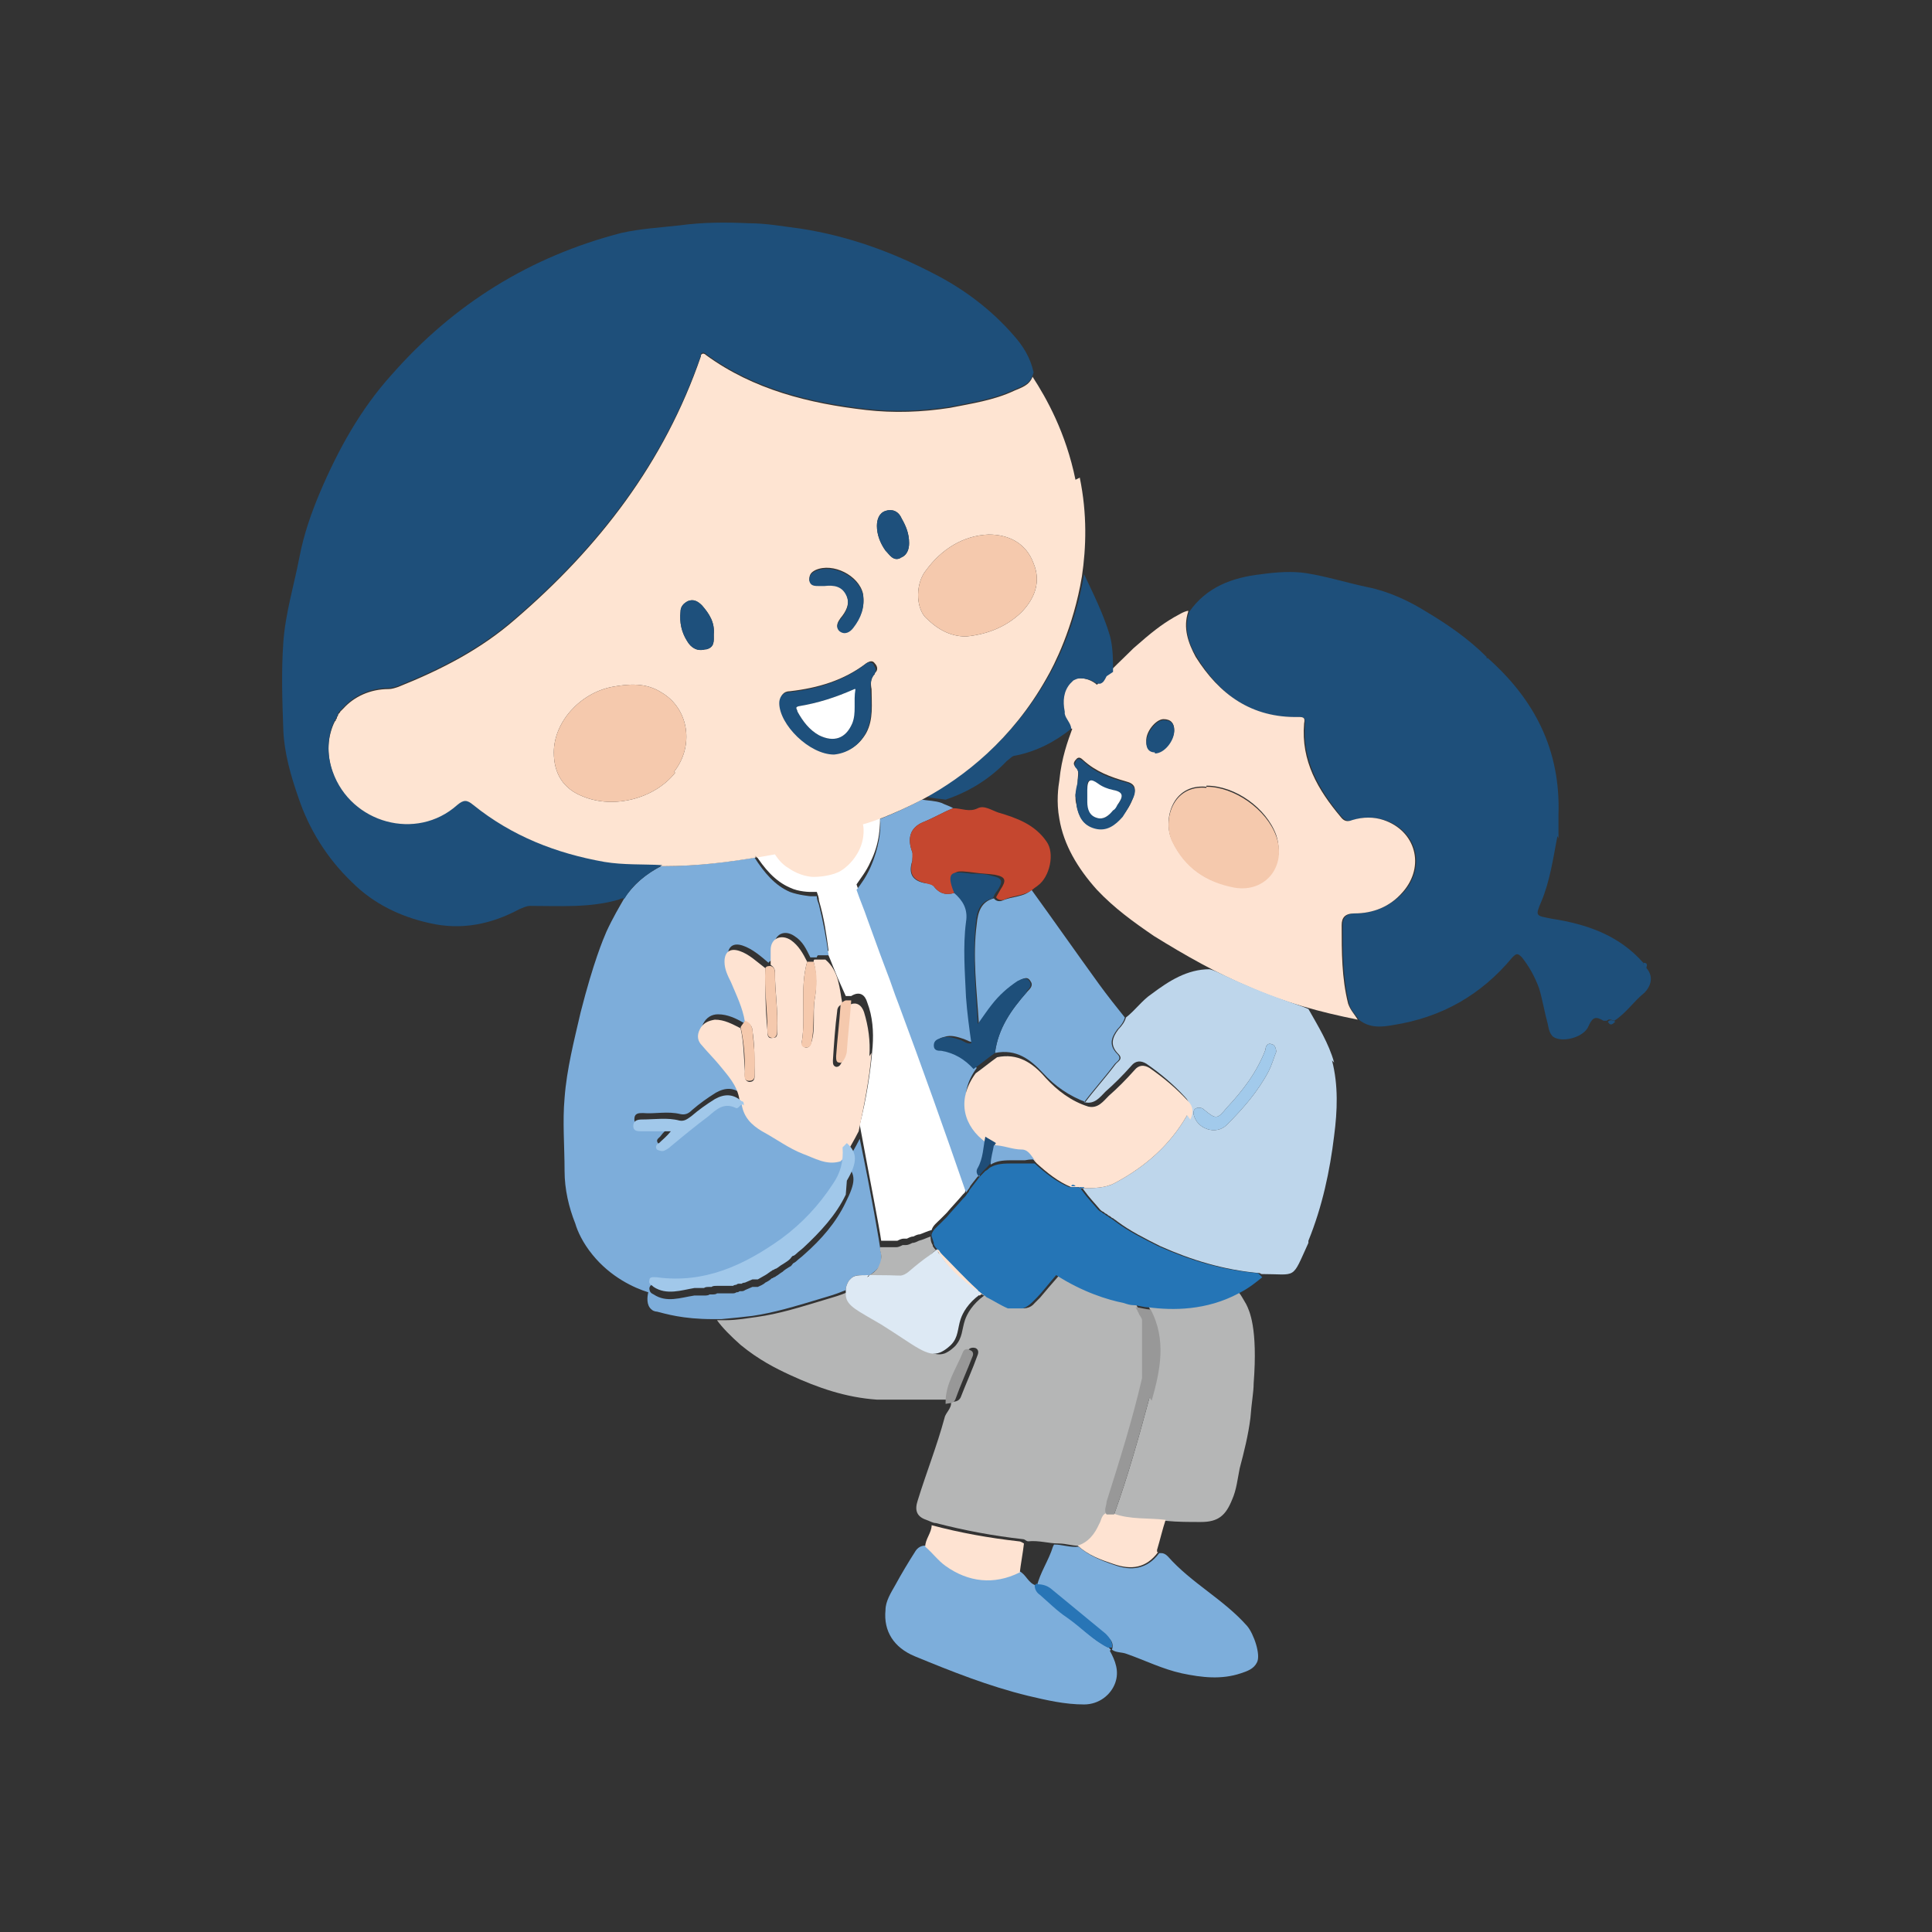 <?xml version="1.0" encoding="UTF-8"?>
<svg id="_レイヤー_1" data-name="レイヤー_1" xmlns="http://www.w3.org/2000/svg" version="1.1" viewBox="0 0 180 180">
  <rect x="0" y="0" width="180" height="180" fill="#333333" stroke="none"/>
  <!-- Generator: Adobe Illustrator 29.1.0, SVG Export Plug-In . SVG Version: 2.1.0 Build 142)  -->
  <defs>
    <style>
      .st0 {
        fill: #dde9f4;
      }

      .st1 {
        fill: #1f4d78;
      }

      .st2 {
        fill: #1e507c;
      }

      .st3 {
        fill: #7dadda;
      }

      .st4 {
        fill: #989898;
      }

      .st5 {
        fill: #fff;
      }

      .st6 {
        fill: #a1c8ea;
      }

      .st7 {
        fill: #a2caeb;
      }

      .st8 {
        fill: #fee3d2;
      }

      .st9 {
        fill: #f1f4f7;
      }

      .st10 {
        fill: #2575b6;
      }

      .st11 {
        fill: #1e4f7a;
      }

      .st12 {
        fill: #2875b6;
      }

      .st13 {
        fill: #bed6eb;
      }

      .st14 {
        fill: #7daedb;
      }

      .st15 {
        fill: #f5c9ad;
      }

      .st16 {
        fill: #c5472f;
      }

      .st17 {
        fill: #fee4d2;
      }

      .st18 {
        fill: #b5b6b6;
      }
    </style>
  </defs>
  <path class="st5" d="M81.9,76.3s0,0,0,0c0,0,0-.2,0-.3,0,0,0,.2,0,.3Z"/>
  <path class="st5" d="M70.2,80s0,0,0,0c0,0,0-.2,0-.2,0,0,0,.1.1.2Z"/>
  <path class="st5" d="M89.9,111.1c0,0-.1.1-.2.2-.5.6-1,1.1-1.5,1.7,0,0,0,0,0,0-.3.3-.5.5-.6.6,0,0,0,0,0,0,0,0,0,0,0,0-.3.3-.7.6-.8,1-.4.1-.8.3-1.1.4-.2,0-.4.1-.6.2-.2,0-.4.1-.6.2,0,0-.2,0-.3,0-.2,0-.4.1-.6.2,0,0-.2,0-.3,0,0,0-.2,0-.3,0,0,0,0,0-.1,0,0,0-.1,0-.2,0,0,0,0,0,0,0,0,0-.2,0-.3,0,0,0-.2,0-.3,0,0,0,0,0,0,0-.2-1.4-1-5.4-2-10.8.6-2.4,1-4.8,1.2-7.3.1-1.4,0-2.8-.5-4.1-.2-.7-.7-1.1-1.5-.6-.2,0-.4,0-.5,0-.3-.7-.7-1.5-1-2.3-.3-.7-.5-1.3-.8-1.9,0,0,0,0,0,0,0,0,.1,0,.2,0-.2-1.5-.4-3-.9-4.7,0-.3-.1-.5-.2-.8-.2,0-.4,0-.6,0,0,0-1.1,0-1.9-.4-1.4-.6-2.4-1.8-3.3-3.2.6-.1,1.1-.2,1.7-.3.2.3.6.9,1.3,1.3,1,.7,2,.8,2.3.8,1.1,0,2-.3,2.2-.4.3-.1,1.1-.6,1.7-1.5.9-1.3.8-2.6.7-3,.4-.1,1-.3,1.8-.6,0,1.1,0,2.7-.9,4.5-.4.9-.9,1.5-1.3,2.1.3.9.7,1.8,1,2.7.4,1.1.8,2.2,1.2,3.3.2.5.4,1.1.6,1.6.4,1,.7,2,1.1,3,2.2,5.9,4.3,11.8,6.3,17.6Z"/>
  <g>
    <path class="st18" d="M106.8,125.4c0,.1,0,.2,0,.4,0,0,0,.1,0,.2,0,.1,0,.3,0,.4,0,0,0,.2,0,.3,0,0,0,.1,0,.2,0,0,0,.1,0,.2,0,0,0,0,0,0,0,0,0,.2,0,.2,0,.1,0,.2,0,.3,0,0,0,.1,0,.2,0,0,0,0,0,0,0,0,0,.1,0,.2,0,0,0,.2,0,.3-.9,3.9-2.2,7.7-3.3,11.5-.1.4-.4.8,0,1.2-.4.2-.4.7-.6,1-.4.9-1,1.7-2,2-.8.1-1.5-.2-2.3-.2-.9,0-1.8-.3-2.8-.2-.2,0-.3-.2-.5-.2-2.7-.3-5.4-.8-8.1-1.5-.3,0-.6-.2-.9-.3-.9-.3-1.1-.9-.8-1.8.8-2.6,1.8-5.1,2.5-7.7.1-.5.7-.9.6-1.5.3,0,.7,0,.9-.4.5-1.3,1.1-2.6,1.6-4,.1-.3,0-.5-.2-.6-.3-.1-.6,0-.7.2-.6,1.5-1.6,2.9-1.6,4.6-2.3,0-4.6,0-6.9,0-2.9-.2-5.5-1.1-8.1-2.3-1.3-.6-2.9-1.4-4.6-2.8-.9-.8-1.7-1.6-2.2-2.3.3,0,.5,0,.8,0,1.1,0,2.1-.2,2.9-.3,2.1-.3,3.7-.8,7-1.8.7-.2,1.2-.4,1.7-.6,0,.2,0,.3,0,.5.2,1,1.1,1.4,3.3,2.7,3.2,1.9,4.3,3,5.5,2.6.5-.2.9-.6,1-.7.7-.8.6-1.5.9-2.4.2-.6.7-1.5,1.8-2.3-.1,0-.2-.1-.4-.2,0,0,0,0,0,0,0,0,.2,0,.3-.1.1,0,.3.1.4.2.1,0,.3.1.4.2,0,0,0,0,0,0,.6.3,1.2.8,1.9,1,0,0,0,0,.1,0,0,0,0,0,.1,0,0,0,.1,0,.2,0,.7.2,1.3.1,1.7-.4,0,0,0,0,.1-.1,0,0,0,0,0,0,.1-.1.3-.3.4-.4.5-.6,1.1-1.3,1.8-2.1,2.5,1.6,4.8,2.3,6.3,2.6.3,0,.6.1.9.2,0,0,0,.1.1.2,0,0,0,.1.1.2,0,0,0,.1.1.2.1.2.2.4.3.6,0,0,0,0,0,.1,0,0,0,0,0,.1,0,0,0,.2,0,.2,0,0,0,.2,0,.3,0,0,0,.1,0,.2,0,0,0,.1,0,.2,0,0,0,0,0,.1,0,0,0,0,0,.1,0,0,0,.1,0,.2,0,0,0,.1,0,.2,0,0,0,0,0,0,0,0,0,0,0,.1,0,0,0,0,0,.1,0,.1,0,.2,0,.4,0,0,0,.1,0,.2Z"/>
    <path class="st18" d="M116.8,128.9c0,.8-.2,1.8-.3,3.2-.2,1.6-.6,3.2-1,4.7-.2,1-.3,2-.7,2.9-.6,1.5-1.3,2.1-2.9,2.1-1.1,0-2.2,0-3.2-.1-1.6-.2-3.3,0-4.9-.6,1.3-3.6,2.3-7.2,3.3-10.9.8-2.8,1.4-5.7-.1-8.5,2.3.3,5.4.3,8.4-1.3.2.2.4.6.7,1.1.3.6,1.1,2.2.7,7.4Z"/>
    <path class="st14" d="M103.4,153.8c.5.9.9,1.9.5,3-.4,1.1-1.5,2-2.9,2-1.8,0-3.5-.4-5.2-.8-3.7-.9-7.2-2.3-10.6-3.7-1.9-.8-2.9-2.3-2.7-4.3,0-.8.5-1.6.9-2.3.6-1.1,1.2-2.1,1.9-3.2.2-.3.5-.5.9-.5.6.6,1.2,1.3,1.9,1.8,2.2,1.5,4.5,1.8,6.9.6.6.3.8,1.1,1.5,1.3,0,.4.2.7.5.9.8.7,1.6,1.4,2.5,2.1,1.3.9,2.3,2.1,3.8,2.8,0,0,.1.1.2.2Z"/>
    <path class="st14" d="M98.2,143.9c.8,0,1.5.3,2.3.2.9.8,2.1,1.3,3.3,1.7,1.6.6,3.1.4,4.2-1.1,0,0,.1,0,.2,0,.2,0,.4.1.6.3,2.2,2.5,5.2,4,7.4,6.5.6.7,1.3,2.7.9,3.4-.3.6-.9.8-1.5,1-1.8.6-3.6.4-5.5,0-1.8-.4-3.4-1.2-5.1-1.8-.5-.2-1-.1-1.4-.4.2-.6-.1-1-.6-1.3-1.7-1.4-3.4-2.8-5.1-4.2-.4-.3-.8-.5-1.3-.4.3-1.3,1.1-2.4,1.5-3.7Z"/>
    <path class="st8" d="M95,146.5c-2.4,1.2-4.8.9-6.9-.6-.7-.5-1.2-1.2-1.9-1.8,0-.7.6-1.3.6-2,2.6.7,5.4,1.2,8.1,1.5.2,0,.3.1.5.2-.1.9-.3,1.9-.4,2.8Z"/>
    <path class="st8" d="M107.9,144.6c-1.1,1.5-2.5,1.7-4.2,1.1-1.2-.4-2.3-.8-3.3-1.7,1-.3,1.6-1.1,2-2,.2-.3.2-.8.6-1,.2,0,.5,0,.7,0,1.6.6,3.3.4,4.9.6-.3.9-.5,1.8-.8,2.8,0,0,0,.1,0,.2Z"/>
    <path class="st12" d="M96.6,147.6c.5,0,.9.1,1.3.4,1.7,1.4,3.4,2.8,5.1,4.2.4.4.7.8.6,1.3,0,0-.1,0-.2,0,0,0-.1,0-.2,0-1.4-.7-2.5-1.9-3.8-2.8-.9-.6-1.7-1.4-2.5-2.1-.3-.2-.5-.5-.5-.9,0,0,.1-.1.2-.2Z"/>
    <path class="st4" d="M88.1,130.6c0-1.7,1-3.1,1.6-4.6.1-.3.4-.4.7-.2.3.1.3.4.2.6-.5,1.3-1.1,2.6-1.6,4-.2.4-.5.3-.9.4,0,0,0,0,0-.1Z"/>
    <path class="st4" d="M107.1,130.2c-1,3.7-2,7.3-3.3,10.9-.2,0-.5,0-.7,0-.3-.4,0-.8,0-1.2,1.2-3.8,2.4-7.6,3.3-11.5,0,0,0-.2,0-.3,0,0,0-.1,0-.2,0,0,0,0,0,0,0,0,0-.1,0-.2,0-.1,0-.2,0-.3,0,0,0-.2,0-.2,0,0,0,0,0,0,0,0,0-.1,0-.2,0,0,0-.1,0-.2,0,0,0-.2,0-.3,0-.1,0-.3,0-.4,0,0,0-.1,0-.2,0-.1,0-.2,0-.4,0,0,0-.1,0-.2,0-.1,0-.2,0-.4,0,0,0,0,0-.1,0,0,0,0,0-.1,0,0,0,0,0,0,0,0,0-.1,0-.2,0,0,0-.1,0-.2,0,0,0,0,0-.1,0,0,0,0,0-.1,0,0,0-.1,0-.2,0,0,0-.1,0-.2,0,0,0-.2,0-.3,0,0,0-.2,0-.2,0,0,0,0,0-.1,0,0,0,0,0-.1,0-.2-.2-.4-.3-.6,0,0,0-.1-.1-.2,0,0,0-.1-.1-.2,0,0,0-.1-.1-.2.4,0,.9.2,1.4.2,1.5,2.8.9,5.7.1,8.5Z"/>
  </g>
  <path class="st11" d="M145.1,77.9c-.4,2.1-.7,4.2-1.5,6.1-.6,1.4-.5,1.3,1,1.6,3.2.5,6.2,1.5,8.5,4.1,0,.2.1.3.3.4,0,0,0,0,0,0,0,0,0,0,0,.1.7.8.4,1.7-.2,2.3-1,.8-1.7,1.9-2.8,2.6-.3-.1-.5-.2-.7,0,0,0-.2,0-.3,0-.7-.4-1-.4-1.4.5-.4,1-2.2,1.5-3.1,1.1-.5-.2-.6-.8-.7-1.3-.3-1.1-.5-2.3-.8-3.3-.4-1.1-.9-2-1.6-2.9-.4-.4-.5-.4-.9,0-2.9,3.5-6.6,5.6-11.1,6.3-1.1.2-2.2.3-3.2-.5-.3-.5-.8-.9-.9-1.5-.6-2.4-.6-4.9-.6-7.3,0-.7.3-1.1,1.2-1.1,1.7,0,3.3-.7,4.5-2,2.1-2.4,1.2-5.7-1.8-6.7-1-.3-2-.3-2.9,0-.5.2-.8,0-1.1-.3-2.1-2.5-3.7-5.3-3.4-8.7,0-.4,0-.6-.5-.6-4.4.2-7.4-2-9.6-5.6-.8-1.3-1.2-2.7-.7-4.2,1.6-2.3,4-3.2,6.7-3.5,1.4-.2,2.9-.3,4.2-.1,1.9.3,3.8.9,5.7,1.3,2,.4,3.9,1.3,5.5,2.3,2,1.2,3.9,2.5,5.6,4.2,0,.1,0,.2.1.1,4.4,3.9,6.8,8.6,6.6,14.6,0,.7,0,1.3,0,2,0,0,0,.1,0,.2Z"/>
  <path class="st14" d="M70.2,80s0,0,0,0c0,0,0-.2,0-.2,0,0,0,.1.1.2Z"/>
  <path class="st14" d="M73.5,117.3c-.2.2-.4.3-.7.5.2-.2.4-.3.7-.5Z"/>
  <path class="st14" d="M77,89c-.2,0-.4,0-.6,0,.2,0,.4,0,.6,0Z"/>
  <path class="st3" d="M82,117.8c-.1.3-.3.5-.7.8,0,0-.2.2-.3.2h0c-1.1,0-1.4,0-1.7.3,0,0-.1.1-.2.2-.2.3-.3.6-.3.9h0c-.5.2-1,.4-1.7.6-3.3,1-5,1.5-7,1.8-.8.1-1.8.2-2.9.3-.3,0-.6,0-.8,0h0c-2.8,0-4.4-.5-5.2-.7,0,0-.3,0-.5-.2-.5-.4-.4-1.2-.3-1.6-1.3-.4-3.5-1.4-5.2-3.5-.9-1.1-1.4-2.2-1.6-2.9-.6-1.5-1-3.2-1-4.9,0-2.3-.2-4.6,0-6.8.2-2.7.9-5.4,1.5-8,1.2-4.7,2.1-6.8,2.4-7.5.6-1.3,1.2-2.3,1.6-3,.9-1.4,2.1-2.4,3.5-3.1h0c3.4,0,6.3-.4,8.7-.8,0,0,0,0,0,0,.9,1.4,1.9,2.6,3.3,3.2.8.3,1.9.4,1.9.4.3,0,.5,0,.6,0,0,.3.1.5.2.8.4,1.6.7,3.2.9,4.7,0,0-.1,0-.2,0-.2,0-.4,0-.6,0,0,0-.1,0-.2,0,0,0,0,0,0,0,0,0,0,0,0,0,0,0,0,0,0,0,0,0,0,0,0,0,0,0,0,0,0,0,0,0,0,0,0,0,0,0-.1.1-.1.2-.2,0-.4,0-.6,0-.4-.8-.7-1.5-1.5-2-.9-.6-1.8-.2-1.9.9,0,.5,0,.9,0,1.4-.2,0-.4,0-.5.2-.7-.6-1.5-1.3-2.4-1.6-.9-.3-1.4.1-1.4,1,0,.7.3,1.3.6,1.9.5,1.2,1.1,2.4,1.3,3.7-.1.2-.3.4-.4.6-.7-.4-1.5-.8-2.4-.8-.6,0-1.1.3-1.4.9-.3.6-.1,1,.2,1.5.5.6,1.1,1.2,1.6,1.8.9,1,1.7,2,1.9,3.3-.8-.7-1.6-.7-2.5-.2-.8.5-1.5,1-2.2,1.6-.3.3-.6.5-1.1.4-1.2-.3-2.4,0-3.5-.1-.4,0-.8,0-.8.6,0,.5.4.5.8.5.9,0,1.7,0,2.7,0-.5.4-.8.7-1.1,1.1-.2.2-.4.3-.2.6.2.2.4.2.7.1.2,0,.4-.2.6-.4,1.2-.9,2.3-1.8,3.5-2.8.7-.6,1.4-1.2,2.5-.8.3.1.5-.2.7-.3.2,1.1.9,1.9,1.9,2.5,1.3.7,2.5,1.5,3.8,2.1,1.1.4,2.2,1,3.5.7.1,1.2-.2,2.3-.9,3.4-1.3,2-2.9,3.7-4.8,5.1-3.5,2.4-7.2,4.2-11.6,3.6-.3,0-.6-.1-.7.3,0,.4.2.5.4.6,1.2.8,2.5.3,3.8.1.1,0,.2,0,.4,0,0,0,.1,0,.2,0,0,0,.2,0,.3,0,.2,0,.4,0,.5-.1,0,0,.1,0,.2,0,.2,0,.4,0,.5-.1.1,0,.2,0,.3,0,.1,0,.2,0,.3,0,.1,0,.2,0,.3,0,0,0,.2,0,.3,0,0,0,0,0,.1,0,0,0,.2,0,.2,0,0,0,.2,0,.3-.1.1,0,.2,0,.3-.1,0,0,.1,0,.2,0,0,0,.2,0,.3-.1.2-.1.5-.2.7-.3,0,0,.1,0,.2,0,0,0,0,0,.1,0,0,0,.1,0,.2,0,.2-.1.5-.2.7-.4.2-.1.4-.2.6-.4,0,0,.1,0,.2-.1,0,0,.1,0,.2-.1.2-.1.4-.3.6-.4.2-.2.4-.3.7-.5.1,0,.2-.2.3-.3,0,0,.2-.1.3-.2.2-.2.5-.4.7-.6,1.6-1.4,3-3,3.9-4.9.9-1.8,1-2.6,0-3.5.4-.8.9-1.6,1.3-2.4,1.1,5.3,1.8,9.4,2,10.8,0,.1,0,.2,0,.3,0,.3.1.8-.1,1.4Z"/>
  <path class="st14" d="M81,118.9c0,0-.2.1-.2.2,0,0,0,0,0,0,0,0,.1-.1.2-.2h0Z"/>
  <path class="st8" d="M110.7,57c-.5,1.5,0,2.9.7,4.2,2.2,3.5,5.2,5.7,9.6,5.6.5,0,.6.1.5.6-.3,3.5,1.3,6.2,3.4,8.7.3.4.6.5,1.1.3,1-.3,2-.3,2.9,0,3,1,3.9,4.3,1.8,6.7-1.2,1.4-2.8,2-4.5,2-.9,0-1.2.4-1.2,1.1,0,2.5,0,4.9.6,7.3.2.6.6,1,.9,1.5-3.5-.7-6.8-1.6-10-3-3.1-1.3-6.1-3-9-4.8-1.9-1.3-3.7-2.6-5.3-4.3-1.8-2-3.1-4.2-3.5-6.6-.3-1.6-.1-3,0-3.6.2-2.1.8-3.7,1.2-4.8-.2,0-1-.5-1.4-1.3-.4-1.1.1-2.2.7-2.8.2-.2.6-.5,1.2-.6,1-.1,1.7.5,1.8.6,1.3-1.4,2.5-2.5,3.4-3.4,1.7-1.5,2.6-2.2,3.8-2.9.4-.2.8-.5,1.3-.6ZM112.4,73.3c-3.2-.3-4.1,3.1-3.2,5,1.2,2.5,3.2,3.9,5.8,4.3,2.9.5,4.8-2,3.9-4.8-.9-2.5-3.8-4.6-6.5-4.6ZM100.2,74.1c0,.3,0,.6.1.9.2,1,.6,1.9,1.7,2.1,1.1.3,1.9-.3,2.6-1.1.4-.5.8-1.1,1-1.8.3-.8.1-1.2-.7-1.4-1.4-.4-2.8-.9-4-2-.2-.2-.4-.3-.6-.1-.2.2-.4.5-.1.7.4.4.2.9.2,1.4,0,.4-.1.8-.2,1.2ZM107.6,70.1c.9,0,1.8-1.2,1.8-2.1,0-.6-.3-1-1-1-.7,0-1.7,1.2-1.6,2.1,0,.6.3.9.8.9Z"/>
  <path class="st13" d="M124.3,99c-.5-1.8-1.5-3.4-2.4-5-.7-.3-1.4-.5-2.2-.8-2-.7-3.9-1.5-5.8-2.4,0,0,0,0,0,0-.4-.2-.8-.4-1.2-.5-2.1,0-3.8,1.1-5.4,2.3-.9.6-1.5,1.5-2.4,2.2-.1.4-.4.8-.7,1.1-.6.8-.8,1.5,0,2.3.5.5-.1.7-.3,1-.9,1.2-1.9,2.3-2.8,3.5.9.2,1.4-.5,1.9-1,.8-.7,1.6-1.5,2.4-2.4.4-.5.9-.5,1.4-.2,1.3.9,2.5,1.9,3.6,3.1.5.5.5,1.1.2,1.7-1.6,2.8-3.9,4.8-6.7,6.3-.9.5-2,.5-3,.5h0s0,0,0,0c0,0,0,.1.1.2.5.7,1,1.2,1.5,1.8,0,0,.2.2.3.2,0,0,.2.2.3.2,0,0,.2.2.3.2,0,0,.2.2.3.2.1.1.3.2.4.3,1.2.9,2.6,1.6,4,2.3,2.9,1.3,5.9,2.2,9.1,2.5.1,0,.2,0,.3.1,3.4,0,2.8.6,4.4-2.9,0,0,0-.1,0-.2,1.3-3.2,2-6.5,2.4-9.8.3-2.3.4-4.7-.2-7ZM118.2,99.8c-1,1.9-2.4,3.5-3.9,5-1,1-2.8.4-3.1-1,0-.3,0-.5.4-.6.2,0,.4,0,.6.2,1.1.9,1.2.9,2.1-.2,1.5-1.6,2.8-3.3,3.6-5.4,0-.3.2-.7.6-.5.2,0,.4.3.4.7-.2.5-.4,1.2-.7,1.8Z"/>
  <path class="st7" d="M118.9,98c-.2.5-.4,1.2-.7,1.8-1,1.9-2.4,3.5-3.9,5-1,1-2.8.4-3.1-1,0-.3,0-.5.4-.6.2,0,.4,0,.6.2,1.1.9,1.2.9,2.1-.2,1.5-1.6,2.8-3.3,3.6-5.4,0-.3.2-.7.6-.5.2,0,.4.3.4.7Z"/>
  <path class="st2" d="M149.8,95.2c.2-.2.4-.2.7,0-.2.1-.4.5-.7,0Z"/>
  <path class="st2" d="M153.4,90.1c-.2,0-.3-.2-.3-.4.3,0,.4.1.3.4Z"/>
  <path class="st2" d="M145.1,77.9c0,0,0-.1,0-.2,0,0,0,0,.1.1,0,0,0,0-.1,0Z"/>
  <path class="st2" d="M153.5,90.3s0,0,0-.1c0,0,0,0,.1,0,0,0,0,0-.1,0Z"/>
  <path class="st3" d="M91.1,109.6c-.4.5-.7.9-.7.9,0,0,0,0-.1.2,0,0,0,0,0,0-.1.1-.2.3-.3.4-2-5.8-4.1-11.7-6.3-17.6-.4-1-.7-2-1.1-3-.2-.5-.4-1.1-.6-1.6-.4-1.1-.8-2.2-1.2-3.3-.3-.9-.7-1.8-1-2.7.4-.5.9-1.2,1.3-2.1.8-1.8,1-3.5.9-4.5,0,0,0,0,0,0,1-.4,2.4-1,3.9-1.8.6.1,1.2.1,1.8.3.4.2.8.3,1.1.5-1,.4-1.8.9-2.8,1.3-1.2.5-1.5,1.5-1,2.8.1.3,0,.5,0,.8-.4,1.2,0,1.9,1.3,2.1.3,0,.6.1.8.4.6.7,1.3.7,2.1.4.8.7,1.2,1.5,1.1,2.7-.3,2.3-.2,4.7,0,7,0,1.5.2,2.9.5,4.3-.5,0-.7-.2-1-.3-.6-.2-1.2-.4-1.8-.2-.4.1-.7.2-.7.7,0,.5.4.5.7.5,1.2.2,2.2.7,3,1.7-1.9,2.6-.9,4.9.9,6.4-.2,1-.2,2-.7,2.9-.2.3,0,.5.1.8Z"/>
  <path class="st14" d="M81.9,76.3s0,0,0,0c0,0,0-.2,0-.3,0,0,0,.2,0,.3Z"/>
  <path class="st8" d="M81.2,98.1c-.2,2.5-.7,4.9-1.2,7.3-.4.8-.9,1.6-1.3,2.4-.1.1-.2.2-.4.4-1.3.4-2.4-.3-3.5-.7-1.3-.5-2.5-1.4-3.8-2.1-1-.6-1.7-1.3-1.9-2.5,0-.2,0-.3-.2-.4-.2-1.4-1.1-2.3-1.9-3.3-.5-.6-1.1-1.2-1.6-1.8-.4-.4-.5-.9-.2-1.5.3-.6.8-.8,1.4-.9.9,0,1.6.4,2.4.8.3,1.3.3,2.7.4,4,0,.4-.1.9.4,1,.6,0,.5-.5.5-.9,0-1.3,0-2.6-.2-3.9,0-.4-.3-.7-.7-.8-.2-1.3-.8-2.5-1.3-3.7-.3-.6-.6-1.2-.6-1.9,0-.9.5-1.3,1.4-1,.9.3,1.6,1,2.4,1.6,0,1.9,0,3.8.2,5.8,0,.4,0,.8.5.7.5,0,.4-.4.4-.8.1-1.8-.2-3.5-.2-5.3,0-.3-.1-.5-.4-.7,0-.5,0-.9,0-1.4,0-1.1,1-1.5,1.9-.9.7.5,1.1,1.2,1.5,2-.7,2.5-.1,5-.5,7.5,0,.3.2.5.4.5.3,0,.4-.2.5-.5.4-1.3.1-2.7.3-4,.2-1.1.2-2.4-.1-3.5,0,0,0-.2.1-.2,0,0,0,0,0,0,0,0,0,0,0,0,0,0,0,0,0,0,0,0,0,0,0,0,0,0,0,0,0,0,0,0,0,0,0,0,0,0,.1,0,.2,0,.2,0,.4,0,.6,0,0,0,.1,0,.2,0,1.3,1.1,1.3,2.7,1.6,4.2-.3,0-.5.3-.5.6-.2,1.5-.3,3.1-.4,4.6,0,.3,0,.5.3.6.3,0,.4-.2.5-.4.1-.2.2-.5.2-.7.1-1.5.3-3.1.4-4.6.8-.5,1.3,0,1.5.6.4,1.3.6,2.7.5,4.1Z"/>
  <path class="st6" d="M78.8,111.3c-.9,1.9-2.4,3.5-3.9,4.9-.2.2-.5.4-.7.6,0,0-.2.2-.3.2-.1,0-.2.2-.3.3-.2.2-.4.3-.7.5-.2.1-.4.3-.6.4,0,0-.1,0-.2.1,0,0-.1,0-.2.1-.2.1-.4.3-.6.4-.2.1-.5.3-.7.4,0,0-.1,0-.2,0,0,0,0,0-.1,0,0,0-.1,0-.2,0-.2.1-.5.2-.7.3,0,0-.2,0-.3.1,0,0-.1,0-.2,0-.1,0-.2,0-.3.1,0,0-.2,0-.3.1,0,0-.2,0-.2,0,0,0,0,0-.1,0,0,0-.2,0-.3,0,0,0-.2,0-.3,0,0,0-.2,0-.3,0-.1,0-.2,0-.3,0-.2,0-.4,0-.5.1,0,0-.1,0-.2,0-.2,0-.4,0-.5.1,0,0-.2,0-.3,0,0,0-.1,0-.2,0-.1,0-.2,0-.4,0-1.2.2-2.6.7-3.8-.1-.2-.2-.5-.3-.4-.6,0-.4.4-.3.7-.3,4.4.6,8.1-1.1,11.6-3.6,1.9-1.4,3.5-3.1,4.8-5.1.7-1,1-2.1.9-3.4.1-.1.2-.2.4-.4,1,.9,1,1.8,0,3.5Z"/>
  <path class="st6" d="M69.2,102.9c-.3,0-.4.5-.7.3-1.1-.5-1.8.2-2.5.8-1.2.9-2.3,1.8-3.5,2.8-.2.2-.4.3-.6.4-.2.1-.5,0-.7-.1-.2-.3,0-.5.2-.6.3-.3.7-.6,1.1-1.1-1,0-1.9,0-2.7,0-.4,0-.8,0-.8-.5,0-.5.4-.6.8-.6,1.2,0,2.4-.2,3.5.1.5.1.8-.2,1.1-.4.7-.6,1.4-1.1,2.2-1.6.9-.5,1.7-.5,2.5.2.2,0,.2.2.2.4Z"/>
  <path class="st18" d="M81,118.9h0c0,0-.2.1-.2.2,0,0,0,0,0,0,0,0,.1-.1.2-.2Z"/>
  <path class="st18" d="M87.5,116.2s0,0,0,0c0,0-.2.2-.3.3,0,0,0,0,0,0-.1,0-.3.2-.5.4-2,1.6-2.1,1.8-2.7,2-.3.1-.2,0-2.7,0-.2,0-.3,0-.4,0,0,0,.2-.2.3-.2.4-.3.6-.5.7-.8.3-.6.2-1.1.1-1.4,0,0,0-.2,0-.3,0,0,0,0,0,0,0,0,.2,0,.3,0,.1,0,.2,0,.3,0,0,0,0,0,0,0,0,0,.1,0,.2,0,0,0,0,0,.1,0,0,0,.2,0,.3,0,0,0,.2,0,.3,0,.2,0,.4-.1.6-.2,0,0,.2,0,.3,0,.2,0,.4-.1.6-.2.2,0,.4-.1.6-.2.4-.1.8-.3,1.1-.4,0,.2,0,.5.2.8,0,0,0,0,0,0,0,0,0,0,0,0,0,0,0,0,0,.1.2.3.4.5.5.6Z"/>
  <path class="st15" d="M75.9,93.1c-.2,1.3,0,2.7-.3,4,0,.3-.2.5-.5.5-.3,0-.5-.2-.4-.5.4-2.5-.2-5,.5-7.5.2,0,.4,0,.6,0,.4,1.2.3,2.4.1,3.5Z"/>
  <path class="st15" d="M72.4,95.9c0,.3,0,.8-.4.8-.5,0-.5-.4-.5-.7,0-1.9-.3-3.8-.2-5.8.1-.2.3-.2.5-.2.3.1.4.3.4.7,0,1.8.3,3.5.2,5.3Z"/>
  <path class="st15" d="M70.3,99.8c0,.4.1.9-.5.9-.6,0-.4-.6-.4-1,0-1.4-.1-2.7-.4-4,.1-.2.3-.4.4-.6.4.1.6.4.7.8.1,1.3.3,2.6.2,3.9Z"/>
  <path class="st15" d="M112.4,73.3c2.6,0,5.6,2.1,6.5,4.6,1,2.8-1,5.3-3.9,4.8-2.6-.5-4.6-1.8-5.8-4.3-.9-1.9,0-5.3,3.2-5Z"/>
  <path class="st2" d="M100.2,74.1c0-.4.1-.8.2-1.2,0-.5.3-.9-.2-1.4-.2-.2,0-.5.1-.7.2-.2.4,0,.6.1,1.1,1.1,2.5,1.6,4,2,.8.2,1,.7.7,1.4-.3.6-.6,1.2-1,1.8-.7.8-1.5,1.4-2.6,1.1-1.1-.3-1.5-1.1-1.7-2.1,0-.3,0-.6-.1-.9ZM101.3,74c0,.2,0,.4,0,.7,0,.6.2,1.3.9,1.5.7.2,1.1-.2,1.5-.7.1-.2.3-.3.4-.5.5-.6.7-1.2-.4-1.4-.5,0-1-.3-1.4-.6-.8-.5-1.1-.4-1,.6,0,.1,0,.2,0,.4Z"/>
  <path class="st2" d="M107.6,70.1c-.5,0-.8-.3-.8-.9,0-.9.9-2.1,1.6-2.1.7,0,1,.3,1,1,0,.9-.9,2.1-1.8,2.1Z"/>
  <path class="st8" d="M110.6,103.9c-1.6,2.8-3.9,4.8-6.7,6.3-.9.5-2,.5-3,.5h0s0,0-.1,0c0,0,0,0,0,0-.1,0-.2,0-.3-.1,0,0,0,0,0,0,0,0,0,0-.1,0h0s0,0-.1,0c0,0-.1,0-.2,0,0,0,0,0,0,0,0,0,0,0-.1,0,0,0-.1,0-.2,0-1.2-.5-2.2-1.3-3.2-2.2-.4-.4-.7-1-1.2-1-.9,0-1.7-.3-2.6-.4-.3-.2-.7-.4-1-.6-1.9-1.4-2.8-3.8-.9-6.4.7-.5,1.3-1,2-1.5,1.9-.4,3.3.5,4.5,1.9,1.1,1.2,2.4,2.2,4,2.7.9.2,1.4-.5,1.9-1,.8-.7,1.6-1.5,2.4-2.4.4-.5.9-.5,1.4-.2,1.3.9,2.5,1.9,3.6,3.1.5.5.5,1.1.2,1.7Z"/>
  <path class="st14" d="M101.2,102.7c-1.6-.6-2.9-1.5-4-2.7-1.2-1.3-2.5-2.3-4.5-1.9.3-2.3,1.5-4,3-5.7.3-.3.6-.6.3-1-.3-.5-.7-.2-1.1,0-.9.6-1.8,1.3-2.4,2.2-.4.6-.8,1.1-1.3,1.8-.2-3.2-.6-6.3-.2-9.3.1-1.1.4-2.1,1.6-2.4.2.3.6.3.8.2.9-.4,2-.3,2.7-1,2.1,2.9,4.2,5.9,6.3,8.8.8,1.1,1.6,2.1,2.4,3.1-.1.4-.4.8-.7,1.1-.6.8-.8,1.5,0,2.3.5.5-.1.7-.3,1-.9,1.2-1.9,2.3-2.8,3.5Z"/>
  <path class="st1" d="M92.7,106.6c0,.6-.2,1.2-.3,1.8h0c-.2,0-.3.2-.4.3-.3.3-.6.6-.8.9-.2-.2-.3-.5-.1-.8.5-.9.5-1.9.7-2.9.3.2.7.4,1,.6Z"/>
  <path class="st15" d="M79.3,93.3c-.1,1.5-.3,3.1-.4,4.6,0,.2-.1.5-.2.7-.1.2-.3.5-.5.4-.3,0-.3-.3-.3-.6.1-1.5.3-3.1.4-4.6,0-.3.2-.5.5-.6.2,0,.4,0,.5,0Z"/>
  <path class="st16" d="M96.7,82.5c-.1.1-.3.2-.4.3-.8.7-1.9.6-2.7,1-.2.1-.6.1-.8-.2.1-.2.3-.5.4-.7.6-.9.5-1.2-.5-1.4-.6-.1-1.3-.1-1.9-.2-1.7-.2-2.5-.4-1.6,1.8-.8.3-1.5.3-2.1-.4-.2-.3-.5-.3-.8-.4-1.3-.3-1.6-.9-1.3-2.1,0-.3,0-.5,0-.8-.5-1.3-.2-2.3,1-2.8,1-.4,1.8-.9,2.8-1.3.8,0,1.5.4,2.3,0,.6-.3,1.3.2,1.9.4,1.7.5,3.4,1.1,4.5,2.7.8,1.1.3,3.3-.8,4.1Z"/>
  <path class="st11" d="M95.7,92.4c-1.5,1.7-2.7,3.4-3,5.7-.7.5-1.3,1-2,1.5-.8-.9-1.8-1.5-3-1.7-.3,0-.7,0-.7-.5,0-.5.4-.6.7-.7.6-.2,1.2,0,1.8.2.3.1.6.4,1,.3-.2-1.4-.4-2.9-.5-4.3-.1-2.3-.3-4.7,0-7,.2-1.2-.3-2-1.1-2.7-.9-2.2,0-2,1.6-1.8.6,0,1.3,0,1.9.2,1,.2,1.1.5.5,1.4-.2.2-.3.5-.4.7-1.3.3-1.5,1.3-1.6,2.4-.3,3.1,0,6.1.2,9.3.5-.7.9-1.3,1.3-1.8.7-.9,1.5-1.6,2.4-2.2.4-.2.8-.4,1.1,0,.3.4,0,.7-.3,1Z"/>
  <path class="st5" d="M101.3,74c0-.1,0-.3,0-.4,0-1,.3-1.1,1-.6.4.3.9.5,1.4.6,1.1.2.9.7.4,1.4-.1.2-.2.4-.4.5-.4.5-.9.9-1.5.7-.7-.2-.9-.8-.9-1.5,0-.2,0-.4,0-.7Z"/>
  <g>
    <path class="st2" d="M103.1,63s0,0,0,0c-.2.4-.3.6-.6.7-.2,0-.4,0-.6-.2-.4-.2-.8-.3-1.2-.3,0,0,0,0-.1,0,0,0,0,0,0,0,0,0,0,0,0,0-.2,0-.4.1-.6.2,0,0,0,0,0,0,0,0,0,0,0,0,0,0,0,0,0,0,0,0,0,0,0,0,0,0,0,0-.1.1,0,0-.1.1-.2.2-.6.7-.7,1.6-.5,2.6h0c0,0,0,.1,0,.2.1.5.6.9.6,1.4-1.5,1.2-3.2,2.1-5.2,2.5-.3,0-.5.3-.8.5-1.6,1.7-3.6,2.9-5.7,3.6-.6-.1-1.2-.1-1.8-.3,3.7-2,8.2-5.5,11.4-11.2.7-1.2,2.5-4.7,3.3-9.5,0,0,0,0,0,0,.9,1.9,1.8,3.7,2.4,5.7.3,1.1.3,2.3.3,3.4Z"/>
    <path class="st8" d="M81.8,76.1c0,0,0,.2,0,.3,0,0,0,0,0,0,0,0,0-.2,0-.3ZM70.1,79.8s0,.1,0,.2c0,0,0,0,0,0,0,0,0-.1-.1-.2ZM56.1,80.5c1.6.3,2.9.3,5.4.3-1.8-.1-3.6,0-5.4-.3Z"/>
    <path class="st17" d="M100.2,44.7c-.9-4.4-2.7-7.6-4-9.6-.3.8-1,1-1.7,1.3-1.9.9-4,1.2-6,1.6-2.6.4-5.2.5-7.8.2-5.3-.6-10.5-1.9-14.9-5.1-.2-.2-.4-.2-.5,0,0,0,0,0,0,0,0,0,0,0,0,.1,0,0,0,0,0,0,0,0,0,0,0,0-3.4,9.9-9.5,17.8-17.3,24.5-3.2,2.8-6.9,4.7-10.9,6.3-.3.1-.6.2-.9.2-1.7,0-3.2.7-4.2,1.8,0,0-.2.2-.3.3,0,.1-.2.2-.2.3,0,0,0,.1-.1.2,0,0,0,.2-.1.2,0,0,0,.2-.1.2-.7,1.4-.8,3.1-.2,4.8,1.7,4.8,7.8,6.5,11.6,3.1.6-.5.9-.5,1.5,0,3.6,2.9,7.7,4.5,12.2,5.3,1.8.3,3.6.2,5.4.3h0c3.4,0,6.3-.4,8.7-.8,0,0,0-.2,0-.2,0,0,0,.1.1.2.6-.1,1.1-.2,1.7-.3.2.3.6.9,1.3,1.3,1,.7,2,.8,2.3.8,1.1,0,2-.3,2.2-.4.3-.1,1.1-.6,1.7-1.5.9-1.3.8-2.6.7-3,.4-.1,1-.3,1.8-.6,0,0,0-.2,0-.3,0,0,0,.2,0,.3,1-.4,2.4-1,3.9-1.8,3.7-2,8.2-5.5,11.4-11.2.7-1.2,2.5-4.7,3.3-9.5.4-2.7.5-5.8-.2-9.2ZM62.9,72c-1.9,2.4-5.7,3.4-8.6,2.2-1.8-.7-2.7-2.1-2.7-4.1,0-2.8,2.4-5.5,5.4-6.1,1.6-.3,3.2-.4,4.6.5,2.6,1.5,3.1,5,1.2,7.4ZM65.7,60.5c-.7.2-1.3-.1-1.7-.8-.5-.8-.7-1.7-.6-2.7,0-.5.3-.8.7-1,.5-.2.9,0,1.3.4.7.8,1.2,1.6,1.1,2.7,0,.6.1,1.2-.7,1.4ZM76,53.1c1.6-.7,4,.5,4.4,2.2.2,1.2-.2,2.2-.9,3.1-.3.4-.8.7-1.3.3-.4-.4-.1-.8.1-1.1.5-.6.9-1.3.6-2.1-.4-1-1.2-1.1-2.1-1-.2,0-.4,0-.5,0-.4,0-.8,0-.9-.5,0-.5.2-.7.6-.9ZM81.5,62.8c-.4.4-.4.9-.3,1.4,0,1.4.2,2.8-.5,4.1-.7,1.2-1.7,1.8-2.9,1.9-2.3,0-5.1-2.8-5.1-4.8,0-.6.3-1,.9-1,2.6-.3,5-1,7.1-2.6.3-.2.6-.3.8,0,.3.3.3.7,0,.9ZM83.9,52c-.7.3-1-.3-1.4-.7-.5-.7-.8-1.5-.8-2.3,0-.6.2-1.2.8-1.4.6-.2,1.2,0,1.5.7.4.7.7,1.4.7,2.3,0,.6-.2,1.2-.9,1.4ZM95.4,56.8c-1.4,1.5-3.3,2.3-5.4,2.5-1.6,0-2.8-.8-3.8-1.8-.9-1-.9-3.2.1-4.4,1.4-1.9,3.4-3.2,5.8-3.3,1.9,0,3.5.8,4.2,2.7.7,1.7.1,3.2-1,4.4Z"/>
    <path class="st11" d="M96.2,35c-.3.8-1,1-1.7,1.3-1.9.9-4,1.2-6,1.6-2.6.4-5.2.5-7.8.2-5.3-.6-10.5-1.9-14.9-5.1-.2-.2-.4-.2-.5,0,0,0,0,0,0,0,0,0,0,0,0,.1,0,0,0,0,0,0,0,0,0,0,0,0-3.4,9.9-9.5,17.8-17.3,24.5-3.2,2.8-6.9,4.7-10.9,6.3-.3.1-.6.2-.9.2-1.7,0-3.2.7-4.2,1.8,0,0-.2.2-.3.3s-.2.2-.2.3c0,0,0,.1-.1.2,0,0,0,.2-.1.2,0,0,0,.2-.1.2-.7,1.4-.8,3.1-.2,4.8,1.7,4.8,7.8,6.5,11.6,3.1.6-.5.9-.5,1.5,0,3.6,2.9,7.7,4.5,12.2,5.3,1.8.3,3.6.2,5.4.3-1.4.8-2.7,1.7-3.5,3.1-.2,0-.4,0-.5.1-2.7.8-5.5.6-8.3.6-.4,0-.7.2-1,.3-2.6,1.4-5.4,2-8.4,1.3-2.7-.6-5.2-1.8-7.2-3.8-2.3-2.2-4-4.9-5-7.9-.7-2-1.3-4.1-1.4-6.2-.1-2.8-.2-5.5,0-8.3.2-2.7,1-5.3,1.5-7.9.4-2.1,1.1-4.1,1.9-6,1.7-4,3.8-7.8,6.7-11,5.8-6.6,12.9-11,21.4-13.2,1.8-.4,3.6-.5,5.4-.7,2.2-.3,4.3-.3,6.5-.2,1.6,0,3.2.3,4.8.5,4.5.7,8.6,2.2,12.6,4.3,2.7,1.4,5.2,3.3,7.2,5.6.9,1,1.6,2.1,1.9,3.5Z"/>
    <path class="st15" d="M62.9,72c-1.9,2.4-5.7,3.4-8.6,2.2-1.8-.7-2.7-2.1-2.7-4.1,0-2.8,2.4-5.5,5.4-6.1,1.6-.3,3.2-.4,4.6.5,2.6,1.5,3.1,5,1.2,7.4Z"/>
    <path class="st15" d="M95.4,56.8c-1.4,1.5-3.3,2.3-5.4,2.5-1.6,0-2.8-.8-3.8-1.8-.9-1-.9-3.2.1-4.4,1.4-1.9,3.4-3.2,5.8-3.3,1.9,0,3.5.8,4.2,2.7.7,1.7.1,3.2-1,4.4Z"/>
    <path class="st2" d="M81.4,61.9c-.3-.3-.6-.2-.8,0-2.1,1.6-4.5,2.3-7.1,2.6-.6,0-.9.5-.9,1,0,2,2.8,4.8,5.1,4.8,1.1-.1,2.2-.7,2.9-1.9.7-1.3.6-2.7.5-4.1,0-.5,0-1,.3-1.4.2-.2.3-.6,0-.9ZM79.4,67.4c-.6,1.4-1.7,1.8-3.1,1.1-.9-.5-1.5-1.3-2-2.2,0-.2-.3-.4.1-.5,1.8-.3,3.4-.8,5.2-1.6-.2,1.2.1,2.2-.3,3.2Z"/>
    <path class="st2" d="M79.5,58.5c-.3.4-.8.7-1.3.3-.4-.4-.1-.8.1-1.1.5-.6.9-1.3.6-2.1-.4-1-1.2-1.1-2.1-1-.2,0-.4,0-.5,0-.4,0-.8,0-.9-.5,0-.5.2-.7.6-.9,1.6-.7,4,.5,4.4,2.2.2,1.2-.2,2.2-.9,3.1Z"/>
    <path class="st2" d="M65.7,60.5c-.7.2-1.3-.1-1.7-.8-.5-.8-.7-1.7-.6-2.7,0-.5.3-.8.7-1,.5-.2.9,0,1.3.4.7.8,1.2,1.6,1.1,2.7,0,.6.1,1.2-.7,1.4Z"/>
    <path class="st2" d="M83.9,52c-.7.3-1-.3-1.4-.7-.5-.7-.8-1.5-.8-2.3,0-.6.2-1.2.8-1.4.6-.2,1.2,0,1.5.7.4.7.7,1.4.7,2.3,0,.6-.2,1.2-.9,1.4Z"/>
    <path class="st5" d="M79.7,64.2c-.2,1.2.1,2.2-.3,3.2-.6,1.4-1.7,1.8-3.1,1.1-.9-.5-1.5-1.3-2-2.2,0-.2-.3-.4.1-.5,1.8-.3,3.4-.8,5.2-1.6Z"/>
  </g>
  <g>
    <g>
      <path class="st17" d="M91.7,120.4s0,0,0,0c-.1,0-.3-.1-.4-.2,0,0-.2,0-.3.1-.6-.4-1.4-1-2.2-1.8-.5-.5-.9-1.1-1.2-1.5-.1-.2-.2-.4-.3-.5,0,0,.2-.2.3-.3.1.1.2.2.3.4,1,1.1,2.1,2.2,3.2,3.2,0,0,.3.3.7.6Z"/>
      <path class="st8" d="M91.6,120.5c-.1,0-.2.1-.3.2-.1,0-.2-.1-.4-.2,0,0,0,0,0,0,0,0,.2,0,.3-.1.1,0,.3.1.4.2Z"/>
      <path class="st0" d="M91.3,120.6c-1.1.8-1.6,1.7-1.8,2.3-.3.9-.2,1.7-.9,2.4,0,0-.5.5-1,.7-1.2.5-2.3-.6-5.5-2.6-2.2-1.3-3.2-1.7-3.3-2.7,0-.2,0-.3,0-.5h0c0-.3.1-.6.3-.9,0,0,.1-.1.2-.2.3-.3.7-.3,1.7-.3-.1,0-.2.2-.2.2,0,0,0,0,0,0,0,0,.2-.1.2-.2.1,0,.3,0,.4,0,2.5,0,2.4.1,2.7,0,.6-.2.6-.5,2.7-2,.2-.2.4-.3.5-.4,0,0,0,0,0,0,0,.2.2.4.3.5.3.5.7,1,1.2,1.5.8.8,1.6,1.4,2.2,1.8,0,0,0,0,0,0,.1,0,.2.1.4.2Z"/>
      <path class="st9" d="M81,118.9c0,0-.2.1-.2.2,0,0,0,0,0,0,0,0,.1-.1.2-.2h0Z"/>
      <path class="st9" d="M91.3,120.6c-.1,0-.2-.1-.4-.2,0,0,0,0,0,0,.1,0,.2.1.3.2Z"/>
    </g>
    <path class="st12" d="M86.9,115.4c-.1-.2-.2-.5-.2-.8,0,.2,0,.5.2.8Z"/>
    <path class="st12" d="M87.5,116.2s0,0,0,0c-.1-.1-.2-.2-.3-.3,0-.1-.1-.2-.2-.3.2.3.4.5.5.6Z"/>
    <path class="st12" d="M93.9,121.7c-.1,0-.3-.1-.4-.2-.6-.3-1.1-.6-1.5-.9.6.3,1.2.8,1.9,1Z"/>
    <path class="st12" d="M99.9,110.4c.1,0,.2,0,.3.1,0,0-.1,0-.2,0,0,0-.1,0-.2,0Z"/>
    <path class="st12" d="M100.3,110.5s0,0,0,0h0s0,0-.1,0c0,0,0,0,.1,0Z"/>
    <path class="st12" d="M101,110.7h0s0,0-.1,0c-.1,0-.2,0-.3-.1,0,0,0,0,0,0,0,0,0,0,.1,0,0,0,0,0,0,0,0,0,.2,0,.3,0Z"/>
    <path class="st12" d="M101,110.8s0,0,0,0h0s0,0,0,0Z"/>
    <path class="st3" d="M96.5,108.1c-.1-.1-.5-.1-1,0h0c-.5,0-.9,0-1.3,0-.9,0-1.4.1-1.9.4,0,0,0,0,0,0,0-.6.2-1.2.3-1.8.9,0,1.7.4,2.6.4.6,0,.9.6,1.2,1Z"/>
    <path class="st10" d="M117.6,119c-.5.4-1.2,1-2.2,1.5-3,1.6-6.1,1.6-8.4,1.3-.5,0-1-.2-1.4-.2-.3,0-.6-.1-.9-.2-1.5-.3-3.8-1-6.3-2.6-.7.8-1.3,1.6-1.8,2.1-.2.2-.3.3-.4.4,0,0,0,0,0,0-.3.3-.6.5-.9.6-.3,0-.6,0-1.2,0,0,0,0,0-.1,0,0,0,0,0-.1,0-.7-.3-1.3-.7-1.9-1,0,0,0,0,0,0-.1,0-.2-.2-.3-.2-.4-.3-.6-.5-.7-.6-1.1-1-2.1-2.1-3.2-3.2-.1-.1-.2-.2-.3-.4,0,0,0,0,0,0-.2-.1-.4-.3-.5-.6,0,0,0,0,0-.1,0,0,0,0,0,0,0,0,0,0,0,0-.1-.3-.2-.6-.2-.8.1-.4.5-.7.8-1,0,0,0,0,0,0,0,0,0,0,0,0,.2-.2.4-.4.6-.6,0,0,0,0,0,0,.5-.6,1-1.1,1.5-1.7,0,0,.1-.1.2-.2.1-.1.2-.3.3-.4,0,0,0,0,0,0,0,0,.1-.1.1-.2,0,0,.4-.5.7-.9.2-.3.5-.6.8-.9.2-.1.3-.2.4-.3h0s0,0,0,0c.5-.3,1-.4,1.9-.4.4,0,.8,0,1.3,0h0c.5,0,.9,0,1,0,1,.9,2,1.7,3.2,2.2,0,0,.1,0,.2,0,0,0,0,0,.1,0,0,0,0,0,0,0,0,0,.1,0,.2,0,0,0,0,0,.1,0h0s0,0,.1,0c0,0,0,0,0,0,0,0,.2,0,.3.1,0,0,0,0,0,0,0,0,0,0,.1,0,0,0,0,0,0,0,0,0,0,.1.1.2.5.7,1,1.2,1.5,1.8,0,0,.2.2.3.2,0,0,.2.2.3.2,0,0,.2.2.3.2,0,0,.2.2.3.2.1.1.3.2.4.3,1.2.9,2.6,1.6,4,2.3,2.9,1.3,5.9,2.2,9.1,2.5.1,0,.2,0,.3.1Z"/>
    <path class="st10" d="M99.9,110.4c.1,0,.2,0,.3.1,0,0-.1,0-.2,0,0,0-.1,0-.2,0Z"/>
    <path class="st10" d="M100.2,110.5s0,0,.1,0h0s0,0-.1,0Z"/>
    <path class="st10" d="M100.8,110.7c-.1,0-.2,0-.3-.1,0,0,0,0,0,0,0,0,0,0,.1,0,0,0,0,0,0,0,0,0,0,0,.1,0Z"/>
  </g>
</svg>